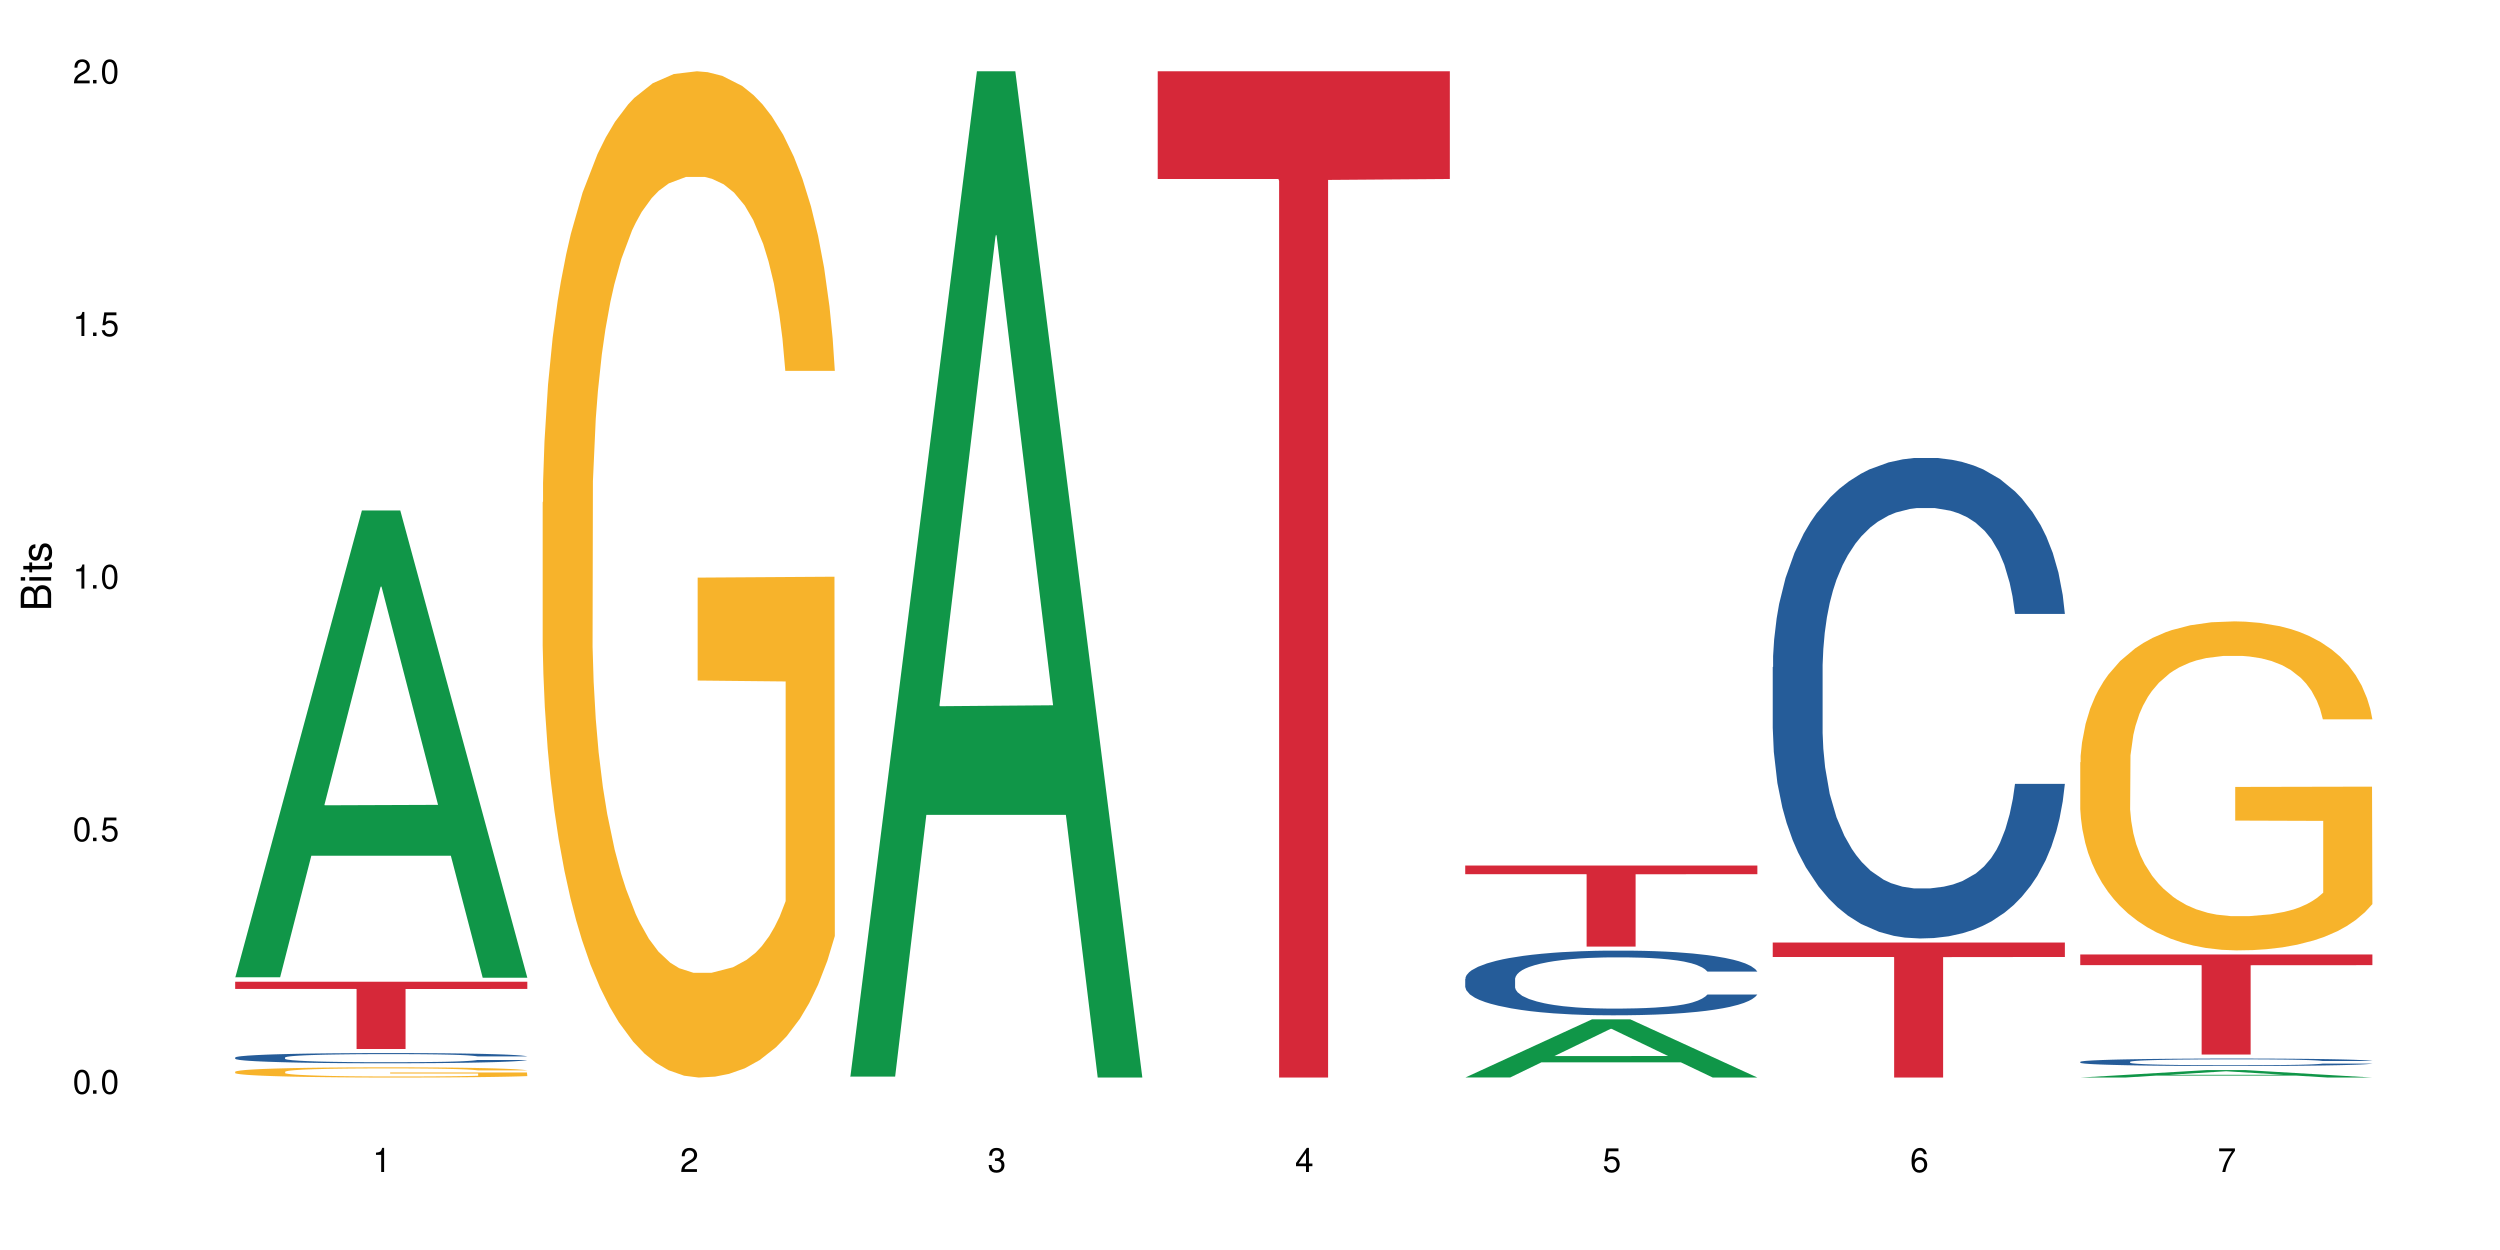 <?xml version="1.0" encoding="UTF-8"?>
<svg xmlns="http://www.w3.org/2000/svg" xmlns:xlink="http://www.w3.org/1999/xlink" width="720" height="360" viewBox="0 0 720 360">
<defs>
<g>
<g id="glyph-0-0">
</g>
<g id="glyph-0-1">
<path d="M 2.641 -6.938 C 2 -6.938 1.422 -6.656 1.078 -6.172 C 0.641 -5.562 0.406 -4.641 0.406 -3.359 C 0.406 -1.016 1.188 0.219 2.641 0.219 C 4.078 0.219 4.859 -1.016 4.859 -3.297 C 4.859 -4.641 4.656 -5.547 4.203 -6.172 C 3.844 -6.656 3.281 -6.938 2.641 -6.938 Z M 2.641 -6.188 C 3.547 -6.188 4 -5.25 4 -3.375 C 4 -1.406 3.562 -0.484 2.625 -0.484 C 1.734 -0.484 1.281 -1.438 1.281 -3.344 C 1.281 -5.25 1.734 -6.188 2.641 -6.188 Z M 2.641 -6.188 "/>
</g>
<g id="glyph-0-2">
<path d="M 1.828 -1 L 0.828 -1 L 0.828 0 L 1.828 0 Z M 1.828 -1 "/>
</g>
<g id="glyph-0-3">
<path d="M 4.562 -6.797 L 1.062 -6.797 L 0.547 -3.094 L 1.328 -3.094 C 1.719 -3.562 2.047 -3.734 2.578 -3.734 C 3.484 -3.734 4.062 -3.109 4.062 -2.094 C 4.062 -1.125 3.484 -0.531 2.578 -0.531 C 1.828 -0.531 1.375 -0.906 1.188 -1.672 L 0.328 -1.672 C 0.453 -1.109 0.547 -0.844 0.75 -0.594 C 1.125 -0.078 1.828 0.219 2.594 0.219 C 3.969 0.219 4.922 -0.781 4.922 -2.219 C 4.922 -3.562 4.031 -4.484 2.719 -4.484 C 2.25 -4.484 1.859 -4.359 1.469 -4.062 L 1.734 -5.969 L 4.562 -5.969 Z M 4.562 -6.797 "/>
</g>
<g id="glyph-0-4">
<path d="M 2.484 -4.938 L 2.484 0 L 3.328 0 L 3.328 -6.938 L 2.766 -6.938 C 2.469 -5.875 2.281 -5.734 0.984 -5.562 L 0.984 -4.938 Z M 2.484 -4.938 "/>
</g>
<g id="glyph-0-5">
<path d="M 4.859 -0.828 L 1.281 -0.828 C 1.359 -1.406 1.672 -1.781 2.5 -2.281 L 3.469 -2.828 C 4.406 -3.344 4.906 -4.062 4.906 -4.906 C 4.906 -5.484 4.672 -6.031 4.266 -6.406 C 3.859 -6.766 3.375 -6.938 2.719 -6.938 C 1.859 -6.938 1.219 -6.625 0.844 -6.031 C 0.609 -5.672 0.5 -5.234 0.484 -4.531 L 1.328 -4.531 C 1.359 -5.016 1.406 -5.281 1.531 -5.516 C 1.75 -5.938 2.188 -6.203 2.703 -6.203 C 3.469 -6.203 4.031 -5.641 4.031 -4.891 C 4.031 -4.344 3.719 -3.859 3.125 -3.516 L 2.234 -3 C 0.812 -2.172 0.406 -1.531 0.328 -0.016 L 4.859 -0.016 Z M 4.859 -0.828 "/>
</g>
<g id="glyph-0-6">
<path d="M 2.125 -3.188 L 2.578 -3.188 C 3.5 -3.188 3.984 -2.766 3.984 -1.922 C 3.984 -1.062 3.469 -0.531 2.594 -0.531 C 1.656 -0.531 1.203 -1 1.156 -2.016 L 0.312 -2.016 C 0.344 -1.453 0.438 -1.094 0.609 -0.781 C 0.953 -0.109 1.625 0.219 2.547 0.219 C 3.953 0.219 4.859 -0.625 4.859 -1.938 C 4.859 -2.828 4.516 -3.297 3.703 -3.594 C 4.344 -3.844 4.656 -4.328 4.656 -5.031 C 4.656 -6.219 3.875 -6.938 2.578 -6.938 C 1.203 -6.938 0.484 -6.172 0.453 -4.703 L 1.297 -4.703 C 1.312 -5.125 1.344 -5.359 1.453 -5.578 C 1.641 -5.969 2.062 -6.203 2.594 -6.203 C 3.344 -6.203 3.797 -5.75 3.797 -5 C 3.797 -4.516 3.609 -4.219 3.25 -4.047 C 3.016 -3.953 2.703 -3.922 2.125 -3.906 Z M 2.125 -3.188 "/>
</g>
<g id="glyph-0-7">
<path d="M 3.141 -1.672 L 3.141 0 L 3.984 0 L 3.984 -1.672 L 4.984 -1.672 L 4.984 -2.438 L 3.984 -2.438 L 3.984 -6.938 L 3.359 -6.938 L 0.266 -2.578 L 0.266 -1.672 Z M 3.141 -2.438 L 1 -2.438 L 3.141 -5.5 Z M 3.141 -2.438 "/>
</g>
<g id="glyph-0-8">
<path d="M 4.781 -5.125 C 4.609 -6.266 3.891 -6.938 2.844 -6.938 C 2.094 -6.938 1.422 -6.578 1.031 -5.953 C 0.594 -5.266 0.406 -4.422 0.406 -3.172 C 0.406 -2 0.578 -1.25 0.984 -0.641 C 1.359 -0.078 1.953 0.219 2.703 0.219 C 3.984 0.219 4.922 -0.75 4.922 -2.094 C 4.922 -3.375 4.062 -4.281 2.844 -4.281 C 2.172 -4.281 1.641 -4.031 1.281 -3.516 C 1.281 -5.234 1.828 -6.188 2.797 -6.188 C 3.391 -6.188 3.797 -5.797 3.938 -5.125 Z M 2.734 -3.531 C 3.547 -3.531 4.062 -2.953 4.062 -2.031 C 4.062 -1.156 3.484 -0.531 2.703 -0.531 C 1.922 -0.531 1.328 -1.188 1.328 -2.078 C 1.328 -2.938 1.906 -3.531 2.734 -3.531 Z M 2.734 -3.531 "/>
</g>
<g id="glyph-0-9">
<path d="M 4.984 -6.797 L 0.438 -6.797 L 0.438 -5.969 L 4.109 -5.969 C 2.5 -3.656 1.828 -2.234 1.328 0 L 2.219 0 C 2.594 -2.172 3.453 -4.047 4.984 -6.094 Z M 4.984 -6.797 "/>
</g>
<g id="glyph-1-0">
</g>
<g id="glyph-1-1">
<path d="M 0 -0.953 L 0 -4.891 C 0 -5.719 -0.234 -6.344 -0.734 -6.797 C -1.188 -7.234 -1.812 -7.469 -2.5 -7.469 C -3.547 -7.469 -4.188 -7 -4.625 -5.875 C -4.984 -6.688 -5.625 -7.094 -6.531 -7.094 C -7.172 -7.094 -7.734 -6.859 -8.141 -6.391 C -8.562 -5.922 -8.75 -5.344 -8.75 -4.5 L -8.75 -0.953 Z M -4.984 -2.062 L -7.766 -2.062 L -7.766 -4.219 C -7.766 -4.844 -7.688 -5.203 -7.453 -5.5 C -7.219 -5.812 -6.859 -5.969 -6.375 -5.969 C -5.891 -5.969 -5.531 -5.812 -5.297 -5.5 C -5.062 -5.203 -4.984 -4.844 -4.984 -4.219 Z M -0.984 -2.062 L -4 -2.062 L -4 -4.781 C -4 -5.766 -3.438 -6.359 -2.484 -6.359 C -1.547 -6.359 -0.984 -5.766 -0.984 -4.781 Z M -0.984 -2.062 "/>
</g>
<g id="glyph-1-2">
<path d="M -6.281 -1.797 L -6.281 -0.797 L 0 -0.797 L 0 -1.797 Z M -8.75 -1.797 L -8.75 -0.797 L -7.484 -0.797 L -7.484 -1.797 Z M -8.75 -1.797 "/>
</g>
<g id="glyph-1-3">
<path d="M -6.281 -3.047 L -6.281 -2.016 L -8.016 -2.016 L -8.016 -1.016 L -6.281 -1.016 L -6.281 -0.172 L -5.469 -0.172 L -5.469 -1.016 L -0.719 -1.016 C -0.078 -1.016 0.281 -1.453 0.281 -2.234 C 0.281 -2.5 0.25 -2.719 0.188 -3.047 L -0.641 -3.047 C -0.609 -2.906 -0.594 -2.766 -0.594 -2.562 C -0.594 -2.141 -0.719 -2.016 -1.156 -2.016 L -5.469 -2.016 L -5.469 -3.047 Z M -6.281 -3.047 "/>
</g>
<g id="glyph-1-4">
<path d="M -4.531 -5.25 C -5.766 -5.25 -6.469 -4.422 -6.469 -2.969 C -6.469 -1.516 -5.719 -0.562 -4.547 -0.562 C -3.562 -0.562 -3.094 -1.062 -2.734 -2.562 L -2.516 -3.484 C -2.344 -4.188 -2.094 -4.469 -1.641 -4.469 C -1.047 -4.469 -0.641 -3.875 -0.641 -3 C -0.641 -2.453 -0.797 -2 -1.062 -1.75 C -1.25 -1.594 -1.422 -1.531 -1.875 -1.469 L -1.875 -0.406 C -0.422 -0.453 0.281 -1.266 0.281 -2.922 C 0.281 -4.5 -0.5 -5.516 -1.719 -5.516 C -2.656 -5.516 -3.172 -4.984 -3.469 -3.734 L -3.703 -2.766 C -3.891 -1.953 -4.156 -1.609 -4.594 -1.609 C -5.188 -1.609 -5.547 -2.125 -5.547 -2.938 C -5.547 -3.75 -5.203 -4.172 -4.531 -4.203 Z M -4.531 -5.25 "/>
</g>
</g>
</defs>
<rect x="-72" y="-36" width="864" height="432" fill="rgb(100%, 100%, 100%)" fill-opacity="1"/>
<path fill-rule="nonzero" fill="rgb(6.275%, 58.824%, 28.235%)" fill-opacity="1" d="M 67.73 281.453 L 67.82 281.324 L 104.227 147.02 L 115.281 147.02 L 151.867 281.578 L 139.012 281.578 L 129.844 246.453 L 89.664 246.453 L 80.676 281.453 L 67.73 281.453 L 93.527 231.926 L 126.156 231.797 L 109.887 169.004 L 109.707 168.879 L 109.527 169.258 L 93.438 231.797 L 93.527 231.926 Z M 67.73 281.453 "/>
<path fill-rule="nonzero" fill="rgb(14.51%, 36.078%, 60%)" fill-opacity="1" d="M 67.73 304.562 L 67.832 304.559 L 67.832 304.496 L 68.141 304.391 L 68.859 304.262 L 69.578 304.176 L 71.426 304.016 L 73.988 303.863 L 76.656 303.742 L 78.605 303.672 L 80.352 303.621 L 84.352 303.52 L 86.918 303.469 L 89.688 303.422 L 93.074 303.379 L 95.535 303.352 L 101.078 303.309 L 105.18 303.289 L 108.363 303.281 L 115.238 303.281 L 119.34 303.293 L 122.316 303.305 L 125.598 303.328 L 128.371 303.352 L 133.191 303.41 L 137.5 303.484 L 139.449 303.527 L 142.527 303.613 L 144.891 303.691 L 146.531 303.762 L 148.379 303.863 L 150.02 303.984 L 151.25 304.121 L 151.867 304.234 L 137.5 304.234 L 136.785 304.129 L 135.961 304.047 L 134.422 303.934 L 132.883 303.855 L 130.73 303.777 L 128.781 303.727 L 126.113 303.676 L 123.754 303.645 L 121.289 303.621 L 118.93 303.605 L 114.414 303.586 L 109.184 303.586 L 107.234 303.594 L 103.23 303.613 L 101.078 303.633 L 98 303.672 L 95.844 303.707 L 93.281 303.758 L 91.535 303.805 L 89.379 303.875 L 87.84 303.938 L 86.098 304.027 L 85.07 304.094 L 84.148 304.168 L 83.328 304.258 L 82.711 304.352 L 82.301 304.453 L 82.094 304.547 L 82.094 304.965 L 82.301 305.062 L 82.812 305.176 L 84.148 305.34 L 86.098 305.48 L 88.355 305.594 L 90.508 305.676 L 91.742 305.715 L 93.383 305.758 L 95.945 305.809 L 99.641 305.863 L 101.797 305.887 L 105.078 305.906 L 108.465 305.918 L 112.98 305.918 L 116.98 305.906 L 119.648 305.895 L 122.418 305.871 L 126.215 305.828 L 128.574 305.785 L 130.629 305.73 L 132.168 305.68 L 133.191 305.637 L 134.73 305.555 L 135.961 305.465 L 136.887 305.367 L 137.5 305.277 L 151.867 305.277 L 151.25 305.387 L 150.328 305.488 L 149.402 305.566 L 147.969 305.664 L 146.324 305.746 L 143.965 305.84 L 142.016 305.902 L 139.449 305.969 L 137.09 306.02 L 134.527 306.066 L 130.73 306.121 L 128.266 306.148 L 125.598 306.172 L 122.418 306.191 L 118.418 306.211 L 114.109 306.223 L 110.105 306.227 L 105.797 306.219 L 102.617 306.207 L 98.41 306.184 L 93.176 306.137 L 89.379 306.086 L 86.406 306.035 L 83.84 305.98 L 80.969 305.906 L 77.273 305.789 L 75.016 305.695 L 73.477 305.621 L 71.734 305.516 L 70.5 305.422 L 69.066 305.273 L 68.039 305.082 L 67.73 304.934 Z M 67.73 304.562 "/>
<path fill-rule="nonzero" fill="rgb(96.863%, 70.196%, 16.863%)" fill-opacity="1" d="M 67.73 308.648 L 67.832 308.648 L 67.832 308.594 L 68.242 308.473 L 69.27 308.305 L 70.605 308.168 L 72.039 308.062 L 72.965 308.004 L 74.504 307.922 L 75.836 307.863 L 79.223 307.742 L 83.531 307.629 L 85.891 307.582 L 88.559 307.535 L 92.355 307.484 L 94.102 307.465 L 99.438 307.422 L 105.488 307.398 L 112.16 307.387 L 115.238 307.391 L 119.441 307.402 L 125.188 307.43 L 128.473 307.457 L 131.039 307.484 L 133.707 307.52 L 136.988 307.574 L 140.066 307.637 L 142.527 307.703 L 144.992 307.785 L 147.043 307.871 L 148.789 307.965 L 150.328 308.078 L 151.25 308.172 L 151.867 308.266 L 137.605 308.266 L 136.785 308.172 L 135.859 308.098 L 134.32 308.008 L 132.781 307.945 L 131.242 307.895 L 128.371 307.824 L 125.906 307.781 L 122.828 307.742 L 119.855 307.719 L 116.469 307.703 L 114.414 307.699 L 108.977 307.699 L 104.055 307.715 L 101.18 307.738 L 99.129 307.758 L 96.254 307.801 L 94.512 307.832 L 93.484 307.855 L 90.406 307.938 L 88.355 308.012 L 87.227 308.062 L 85.789 308.145 L 84.762 308.215 L 83.633 308.324 L 83.02 308.406 L 82.199 308.586 L 82.094 309.07 L 82.402 309.172 L 83.02 309.285 L 83.84 309.379 L 85.07 309.484 L 86.301 309.562 L 88.457 309.664 L 90.305 309.734 L 91.742 309.781 L 94.512 309.855 L 95.641 309.879 L 98.309 309.926 L 101.078 309.965 L 104.465 309.996 L 107.027 310.012 L 111.133 310.027 L 116.363 310.027 L 122.52 310.012 L 126.422 309.988 L 129.09 309.969 L 130.832 309.949 L 132.988 309.918 L 134.527 309.891 L 135.961 309.863 L 137.707 309.816 L 137.707 309.172 L 112.363 309.172 L 112.363 308.871 L 151.762 308.867 L 151.867 309.918 L 149.711 309.992 L 147.043 310.062 L 144.48 310.113 L 141.812 310.16 L 138.016 310.211 L 134.938 310.242 L 130.215 310.281 L 125.906 310.305 L 121.395 310.32 L 117.391 310.328 L 112.672 310.332 L 108.465 310.328 L 103.949 310.312 L 100.359 310.289 L 97.074 310.262 L 93.793 310.227 L 89.688 310.172 L 87.02 310.125 L 84.25 310.07 L 81.48 310 L 79.016 309.93 L 77.375 309.871 L 75.734 309.809 L 73.988 309.727 L 72.348 309.637 L 71.117 309.555 L 69.988 309.457 L 69.168 309.371 L 68.348 309.25 L 67.938 309.152 L 67.73 309.07 Z M 67.73 308.648 "/>
<path fill-rule="nonzero" fill="rgb(83.922%, 15.686%, 22.353%)" fill-opacity="1" d="M 67.73 282.742 L 151.867 282.742 L 151.867 284.816 L 116.801 284.836 L 116.801 302.117 L 102.695 302.117 L 102.695 284.852 L 102.488 284.816 L 67.73 284.816 Z M 67.73 282.742 "/>
<path fill-rule="nonzero" fill="rgb(96.863%, 70.196%, 16.863%)" fill-opacity="1" d="M 156.293 144.652 L 156.398 144.387 L 156.398 139.094 L 156.809 127.184 L 157.832 110.777 L 159.168 97.277 L 160.605 86.691 L 161.527 81.133 L 163.066 73.195 L 164.398 67.371 L 167.785 55.461 L 172.094 44.348 L 174.457 39.582 L 177.121 35.082 L 180.918 30.055 L 182.664 28.203 L 188 23.965 L 194.051 21.32 L 200.723 20.527 L 203.801 20.789 L 208.008 21.848 L 213.754 24.762 L 217.035 27.406 L 219.602 30.055 L 222.27 33.496 L 225.551 38.789 L 228.629 45.141 L 231.094 51.492 L 233.555 59.43 L 235.605 67.902 L 237.352 77.164 L 238.891 88.281 L 239.812 97.543 L 240.43 106.805 L 226.168 106.805 L 225.348 97.543 L 224.422 90.398 L 222.883 81.664 L 221.344 75.312 L 219.805 70.281 L 216.934 63.402 L 214.473 59.168 L 211.395 55.461 L 208.418 53.078 L 205.031 51.492 L 202.98 50.961 L 197.543 50.961 L 192.617 52.816 L 189.742 54.934 L 187.691 57.051 L 184.816 61.02 L 183.074 64.195 L 182.047 66.312 L 178.969 74.516 L 176.918 81.93 L 175.789 86.957 L 174.352 94.898 L 173.328 102.043 L 172.199 112.629 L 171.582 120.57 L 170.762 138.566 L 170.66 186.207 L 170.965 196.262 L 171.582 207.113 L 172.402 216.641 L 173.633 226.699 L 174.867 234.375 L 177.02 244.695 L 178.867 251.578 L 180.305 256.078 L 183.074 263.223 L 184.203 265.605 L 186.871 270.367 L 189.641 274.074 L 193.027 277.25 L 195.59 278.836 L 199.695 280.16 L 204.93 280.16 L 211.086 278.574 L 214.984 276.457 L 217.652 274.34 L 219.395 272.484 L 221.551 269.574 L 223.09 266.926 L 224.527 264.016 L 226.27 259.516 L 226.27 196.262 L 200.926 195.996 L 200.926 166.355 L 240.328 166.09 L 240.43 269.574 L 238.273 276.719 L 235.605 283.602 L 233.043 288.895 L 230.375 293.395 L 226.578 298.422 L 223.5 301.598 L 218.781 305.305 L 214.473 307.688 L 209.957 309.273 L 205.953 310.066 L 201.234 310.332 L 197.027 309.805 L 192.512 308.215 L 188.922 306.098 L 185.641 303.453 L 182.355 300.012 L 178.25 294.453 L 175.582 289.953 L 172.812 284.395 L 170.043 277.777 L 167.582 270.633 L 165.938 265.074 L 164.297 258.723 L 162.555 250.781 L 160.91 241.785 L 159.68 233.578 L 158.551 224.316 L 157.73 215.582 L 156.91 203.672 L 156.5 194.145 L 156.293 185.941 Z M 156.293 144.652 "/>
<path fill-rule="nonzero" fill="rgb(6.275%, 58.824%, 28.235%)" fill-opacity="1" d="M 244.859 310.059 L 244.949 309.789 L 281.352 20.527 L 292.41 20.527 L 328.992 310.332 L 316.141 310.332 L 306.969 234.684 L 266.789 234.684 L 257.801 310.059 L 244.859 310.059 L 270.656 203.391 L 303.285 203.117 L 287.016 67.875 L 286.836 67.602 L 286.656 68.418 L 270.566 203.117 L 270.656 203.391 Z M 244.859 310.059 "/>
<path fill-rule="nonzero" fill="rgb(83.922%, 15.686%, 22.353%)" fill-opacity="1" d="M 333.422 20.527 L 417.555 20.527 L 417.555 51.547 L 382.492 51.82 L 382.492 310.332 L 368.383 310.332 L 368.383 52.094 L 368.18 51.547 L 333.422 51.547 Z M 333.422 20.527 "/>
<path fill-rule="nonzero" fill="rgb(6.275%, 58.824%, 28.235%)" fill-opacity="1" d="M 421.984 310.316 L 422.074 310.301 L 458.48 293.574 L 469.535 293.574 L 506.121 310.332 L 493.266 310.332 L 484.098 305.957 L 443.918 305.957 L 434.93 310.316 L 421.984 310.316 L 447.781 304.148 L 480.41 304.133 L 464.141 296.312 L 463.961 296.297 L 463.781 296.344 L 447.691 304.133 L 447.781 304.148 Z M 421.984 310.316 "/>
<path fill-rule="nonzero" fill="rgb(14.51%, 36.078%, 60%)" fill-opacity="1" d="M 421.984 281.891 L 422.086 281.871 L 422.086 281.465 L 422.395 280.816 L 423.113 280 L 423.832 279.438 L 425.68 278.434 L 428.242 277.461 L 430.91 276.715 L 432.859 276.27 L 434.605 275.93 L 438.605 275.301 L 441.172 274.977 L 443.941 274.688 L 447.328 274.398 L 449.789 274.227 L 455.332 273.957 L 459.434 273.836 L 462.617 273.785 L 469.488 273.785 L 473.594 273.852 L 476.57 273.938 L 479.852 274.074 L 482.625 274.227 L 487.445 274.602 L 491.754 275.078 L 493.703 275.352 L 496.781 275.879 L 499.145 276.391 L 500.785 276.832 L 502.633 277.461 L 504.273 278.23 L 505.504 279.098 L 506.121 279.828 L 491.754 279.828 L 491.035 279.148 L 490.215 278.621 L 488.676 277.922 L 487.137 277.43 L 484.984 276.934 L 483.035 276.609 L 480.367 276.289 L 478.008 276.082 L 475.543 275.93 L 473.184 275.828 L 468.668 275.727 L 463.438 275.727 L 461.488 275.762 L 457.484 275.895 L 455.332 276.016 L 452.254 276.254 L 450.098 276.477 L 447.531 276.816 L 445.789 277.105 L 443.633 277.547 L 442.094 277.938 L 440.352 278.5 L 439.324 278.926 L 438.402 279.402 L 437.582 279.965 L 436.965 280.562 L 436.555 281.191 L 436.348 281.805 L 436.348 284.441 L 436.555 285.055 L 437.066 285.77 L 438.402 286.809 L 440.352 287.711 L 442.609 288.426 L 444.762 288.938 L 445.992 289.176 L 447.637 289.449 L 450.199 289.789 L 453.895 290.129 L 456.051 290.266 L 459.332 290.402 L 462.719 290.469 L 467.234 290.469 L 471.234 290.402 L 473.902 290.316 L 476.672 290.18 L 480.469 289.891 L 482.828 289.617 L 484.879 289.293 L 486.418 288.973 L 487.445 288.699 L 488.984 288.172 L 490.215 287.594 L 491.141 286.996 L 491.754 286.418 L 506.121 286.418 L 505.504 287.098 L 504.582 287.762 L 503.656 288.258 L 502.223 288.852 L 500.578 289.379 L 498.219 289.977 L 496.27 290.367 L 493.703 290.793 L 491.344 291.117 L 488.781 291.406 L 484.984 291.746 L 482.52 291.918 L 479.852 292.07 L 476.672 292.207 L 472.672 292.324 L 468.363 292.395 L 464.359 292.41 L 460.051 292.375 L 456.871 292.309 L 452.664 292.156 L 447.43 291.848 L 443.633 291.523 L 440.66 291.203 L 438.094 290.859 L 435.219 290.402 L 431.527 289.652 L 429.27 289.074 L 427.73 288.598 L 425.984 287.934 L 424.754 287.336 L 423.32 286.383 L 422.293 285.176 L 421.984 284.238 Z M 421.984 281.891 "/>
<path fill-rule="nonzero" fill="rgb(83.922%, 15.686%, 22.353%)" fill-opacity="1" d="M 421.984 249.266 L 506.121 249.266 L 506.121 251.766 L 471.055 251.789 L 471.055 272.621 L 456.945 272.621 L 456.945 251.809 L 456.742 251.766 L 421.984 251.766 Z M 421.984 249.266 "/>
<path fill-rule="nonzero" fill="rgb(14.51%, 36.078%, 60%)" fill-opacity="1" d="M 510.547 192.117 L 510.652 191.992 L 510.652 188.957 L 510.957 184.148 L 511.676 178.078 L 512.395 173.902 L 514.242 166.441 L 516.809 159.23 L 519.473 153.664 L 521.426 150.379 L 523.168 147.848 L 527.168 143.168 L 529.734 140.766 L 532.504 138.613 L 535.891 136.465 L 538.355 135.199 L 543.895 133.176 L 548 132.289 L 551.18 131.91 L 558.055 131.91 L 562.156 132.418 L 565.133 133.051 L 568.418 134.062 L 571.188 135.199 L 576.008 137.98 L 580.32 141.523 L 582.27 143.547 L 585.348 147.469 L 587.707 151.262 L 589.348 154.551 L 591.195 159.23 L 592.836 164.922 L 594.066 171.375 L 594.684 176.812 L 580.32 176.812 L 579.602 171.754 L 578.781 167.832 L 577.242 162.645 L 575.703 158.977 L 573.547 155.309 L 571.598 152.906 L 568.93 150.504 L 566.57 148.984 L 564.105 147.848 L 561.746 147.09 L 557.234 146.328 L 552 146.328 L 550.051 146.582 L 546.051 147.594 L 543.895 148.48 L 540.816 150.25 L 538.66 151.895 L 536.098 154.426 L 534.352 156.574 L 532.199 159.863 L 530.66 162.773 L 528.914 166.945 L 527.887 170.109 L 526.965 173.652 L 526.145 177.824 L 525.527 182.25 L 525.117 186.93 L 524.914 191.484 L 524.914 211.09 L 525.117 215.645 L 525.629 220.957 L 526.965 228.672 L 528.914 235.375 L 531.172 240.688 L 533.324 244.48 L 534.559 246.254 L 536.199 248.277 L 538.766 250.805 L 542.457 253.336 L 544.613 254.348 L 547.895 255.359 L 551.281 255.867 L 555.797 255.867 L 559.797 255.359 L 562.465 254.727 L 565.234 253.715 L 569.031 251.566 L 571.391 249.543 L 573.445 247.137 L 574.984 244.734 L 576.008 242.711 L 577.547 238.789 L 578.781 234.488 L 579.703 230.062 L 580.32 225.762 L 594.684 225.762 L 594.066 230.82 L 593.145 235.754 L 592.223 239.422 L 590.785 243.848 L 589.145 247.77 L 586.781 252.199 L 584.832 255.105 L 582.27 258.27 L 579.91 260.672 L 577.344 262.82 L 573.547 265.352 L 571.086 266.617 L 568.418 267.754 L 565.234 268.766 L 561.234 269.652 L 556.926 270.16 L 552.922 270.285 L 548.613 270.031 L 545.434 269.527 L 541.227 268.387 L 535.992 266.109 L 532.199 263.707 L 529.223 261.305 L 526.656 258.773 L 523.785 255.359 L 520.09 249.793 L 517.832 245.492 L 516.293 241.953 L 514.551 237.02 L 513.316 232.594 L 511.883 225.508 L 510.855 216.527 L 510.547 209.57 Z M 510.547 192.117 "/>
<path fill-rule="nonzero" fill="rgb(83.922%, 15.686%, 22.353%)" fill-opacity="1" d="M 510.547 271.449 L 594.684 271.449 L 594.684 275.609 L 559.617 275.648 L 559.617 310.332 L 545.512 310.332 L 545.512 275.684 L 545.305 275.609 L 510.547 275.609 Z M 510.547 271.449 "/>
<path fill-rule="nonzero" fill="rgb(6.275%, 58.824%, 28.235%)" fill-opacity="1" d="M 599.113 310.332 L 599.203 310.328 L 635.605 308.18 L 646.664 308.18 L 683.246 310.332 L 670.395 310.332 L 661.223 309.77 L 621.043 309.77 L 612.055 310.332 L 599.113 310.332 L 624.91 309.539 L 657.539 309.535 L 641.27 308.531 L 641.09 308.527 L 640.91 308.535 L 624.82 309.535 L 624.91 309.539 Z M 599.113 310.332 "/>
<path fill-rule="nonzero" fill="rgb(14.51%, 36.078%, 60%)" fill-opacity="1" d="M 599.113 305.801 L 599.215 305.797 L 599.215 305.75 L 599.523 305.676 L 600.238 305.582 L 600.957 305.516 L 602.805 305.398 L 605.371 305.289 L 608.039 305.199 L 609.988 305.148 L 611.73 305.109 L 615.734 305.039 L 618.297 305 L 621.07 304.969 L 624.453 304.934 L 626.918 304.914 L 632.457 304.883 L 636.562 304.867 L 639.742 304.863 L 646.617 304.863 L 650.723 304.871 L 653.695 304.879 L 656.98 304.895 L 659.75 304.914 L 664.574 304.957 L 668.883 305.012 L 670.832 305.043 L 673.91 305.105 L 676.27 305.164 L 677.91 305.215 L 679.758 305.289 L 681.398 305.375 L 682.633 305.477 L 683.246 305.562 L 668.883 305.562 L 668.164 305.484 L 667.344 305.422 L 665.805 305.34 L 664.266 305.285 L 662.109 305.227 L 660.16 305.188 L 657.492 305.152 L 655.133 305.129 L 652.672 305.109 L 650.312 305.098 L 645.797 305.086 L 640.562 305.086 L 638.613 305.09 L 634.613 305.105 L 632.457 305.121 L 629.379 305.148 L 627.227 305.172 L 624.66 305.215 L 622.914 305.246 L 620.762 305.297 L 619.223 305.344 L 617.477 305.406 L 616.453 305.457 L 615.527 305.512 L 614.707 305.578 L 614.09 305.645 L 613.68 305.719 L 613.477 305.789 L 613.477 306.094 L 613.68 306.164 L 614.195 306.25 L 615.527 306.367 L 617.477 306.473 L 619.734 306.555 L 621.891 306.613 L 623.121 306.641 L 624.762 306.672 L 627.328 306.711 L 631.02 306.75 L 633.176 306.77 L 636.461 306.785 L 639.844 306.793 L 644.359 306.793 L 648.359 306.785 L 651.027 306.773 L 653.801 306.758 L 657.594 306.723 L 659.957 306.691 L 662.008 306.656 L 663.547 306.617 L 664.574 306.586 L 666.113 306.527 L 667.344 306.457 L 668.266 306.391 L 668.883 306.324 L 683.246 306.324 L 682.633 306.402 L 681.707 306.477 L 680.785 306.535 L 679.348 306.605 L 677.707 306.664 L 675.348 306.734 L 673.398 306.781 L 670.832 306.828 L 668.473 306.867 L 665.906 306.898 L 662.109 306.938 L 659.648 306.957 L 656.98 306.977 L 653.801 306.992 L 649.797 307.004 L 645.488 307.012 L 641.488 307.016 L 637.176 307.012 L 633.996 307.004 L 629.789 306.984 L 624.559 306.949 L 620.762 306.914 L 617.785 306.875 L 615.219 306.836 L 612.348 306.785 L 608.652 306.695 L 606.395 306.629 L 604.855 306.574 L 603.113 306.496 L 601.883 306.43 L 600.445 306.32 L 599.418 306.18 L 599.113 306.07 Z M 599.113 305.801 "/>
<path fill-rule="nonzero" fill="rgb(96.863%, 70.196%, 16.863%)" fill-opacity="1" d="M 599.113 219.539 L 599.215 219.453 L 599.215 217.723 L 599.625 213.828 L 600.652 208.465 L 601.984 204.051 L 603.422 200.59 L 604.344 198.773 L 605.883 196.176 L 607.219 194.273 L 610.602 190.379 L 614.914 186.742 L 617.273 185.184 L 619.941 183.715 L 623.738 182.07 L 625.48 181.465 L 630.816 180.078 L 636.871 179.215 L 643.539 178.953 L 646.617 179.039 L 650.824 179.387 L 656.57 180.34 L 659.852 181.203 L 662.418 182.07 L 665.086 183.195 L 668.367 184.926 L 671.445 187.004 L 673.91 189.078 L 676.371 191.676 L 678.426 194.445 L 680.168 197.473 L 681.707 201.109 L 682.633 204.137 L 683.246 207.164 L 668.984 207.164 L 668.164 204.137 L 667.242 201.801 L 665.703 198.945 L 664.164 196.867 L 662.625 195.223 L 659.75 192.973 L 657.289 191.59 L 654.211 190.379 L 651.234 189.598 L 647.848 189.078 L 645.797 188.906 L 640.359 188.906 L 635.434 189.512 L 632.559 190.203 L 630.508 190.898 L 627.637 192.195 L 625.891 193.234 L 624.863 193.926 L 621.785 196.609 L 619.734 199.031 L 618.605 200.676 L 617.168 203.273 L 616.145 205.609 L 615.016 209.07 L 614.398 211.664 L 613.578 217.551 L 613.477 233.129 L 613.785 236.418 L 614.398 239.965 L 615.219 243.078 L 616.453 246.367 L 617.684 248.879 L 619.836 252.254 L 621.684 254.504 L 623.121 255.973 L 625.891 258.309 L 627.02 259.09 L 629.688 260.648 L 632.457 261.859 L 635.844 262.898 L 638.41 263.418 L 642.512 263.848 L 647.746 263.848 L 653.902 263.328 L 657.801 262.637 L 660.469 261.945 L 662.211 261.34 L 664.367 260.387 L 665.906 259.523 L 667.344 258.57 L 669.086 257.098 L 669.086 236.418 L 643.742 236.328 L 643.742 226.637 L 683.145 226.551 L 683.246 260.387 L 681.094 262.723 L 678.426 264.973 L 675.859 266.703 L 673.191 268.176 L 669.395 269.82 L 666.316 270.859 L 661.598 272.07 L 657.289 272.848 L 652.773 273.367 L 648.773 273.629 L 644.051 273.715 L 639.844 273.543 L 635.332 273.023 L 631.738 272.328 L 628.457 271.465 L 625.172 270.34 L 621.07 268.523 L 618.402 267.051 L 615.629 265.234 L 612.859 263.07 L 610.398 260.734 L 608.758 258.918 L 607.113 256.84 L 605.371 254.242 L 603.73 251.301 L 602.496 248.617 L 601.367 245.59 L 600.547 242.734 L 599.727 238.84 L 599.316 235.723 L 599.113 233.043 Z M 599.113 219.539 "/>
<path fill-rule="nonzero" fill="rgb(83.922%, 15.686%, 22.353%)" fill-opacity="1" d="M 599.113 274.879 L 683.246 274.879 L 683.246 277.965 L 648.184 277.988 L 648.184 303.699 L 634.074 303.699 L 634.074 278.016 L 633.871 277.965 L 599.113 277.965 Z M 599.113 274.879 "/>
<g fill="rgb(0%, 0%, 0%)" fill-opacity="1">
<use xlink:href="#glyph-0-1" x="20.965" y="314.993"/>
<use xlink:href="#glyph-0-2" x="25.965" y="314.993"/>
<use xlink:href="#glyph-0-1" x="28.965" y="314.993"/>
</g>
<g fill="rgb(0%, 0%, 0%)" fill-opacity="1">
<use xlink:href="#glyph-0-1" x="20.965" y="242.251"/>
<use xlink:href="#glyph-0-2" x="25.965" y="242.251"/>
<use xlink:href="#glyph-0-3" x="28.965" y="242.251"/>
</g>
<g fill="rgb(0%, 0%, 0%)" fill-opacity="1">
<use xlink:href="#glyph-0-4" x="20.965" y="169.509"/>
<use xlink:href="#glyph-0-2" x="25.965" y="169.509"/>
<use xlink:href="#glyph-0-1" x="28.965" y="169.509"/>
</g>
<g fill="rgb(0%, 0%, 0%)" fill-opacity="1">
<use xlink:href="#glyph-0-4" x="20.965" y="96.767"/>
<use xlink:href="#glyph-0-2" x="25.965" y="96.767"/>
<use xlink:href="#glyph-0-3" x="28.965" y="96.767"/>
</g>
<g fill="rgb(0%, 0%, 0%)" fill-opacity="1">
<use xlink:href="#glyph-0-5" x="20.965" y="24.024"/>
<use xlink:href="#glyph-0-2" x="25.965" y="24.024"/>
<use xlink:href="#glyph-0-1" x="28.965" y="24.024"/>
</g>
<g fill="rgb(0%, 0%, 0%)" fill-opacity="1">
<use xlink:href="#glyph-0-4" x="107.297" y="337.532"/>
</g>
<g fill="rgb(0%, 0%, 0%)" fill-opacity="1">
<use xlink:href="#glyph-0-5" x="195.863" y="337.532"/>
</g>
<g fill="rgb(0%, 0%, 0%)" fill-opacity="1">
<use xlink:href="#glyph-0-6" x="284.426" y="337.532"/>
</g>
<g fill="rgb(0%, 0%, 0%)" fill-opacity="1">
<use xlink:href="#glyph-0-7" x="372.988" y="337.532"/>
</g>
<g fill="rgb(0%, 0%, 0%)" fill-opacity="1">
<use xlink:href="#glyph-0-3" x="461.551" y="337.532"/>
</g>
<g fill="rgb(0%, 0%, 0%)" fill-opacity="1">
<use xlink:href="#glyph-0-8" x="550.117" y="337.532"/>
</g>
<g fill="rgb(0%, 0%, 0%)" fill-opacity="1">
<use xlink:href="#glyph-0-9" x="638.68" y="337.532"/>
</g>
<g fill="rgb(0%, 0%, 0%)" fill-opacity="1">
<use xlink:href="#glyph-1-1" x="14.725" y="176.012"/>
<use xlink:href="#glyph-1-2" x="14.725" y="168.012"/>
<use xlink:href="#glyph-1-3" x="14.725" y="165.012"/>
<use xlink:href="#glyph-1-4" x="14.725" y="162.012"/>
</g>
</svg>
